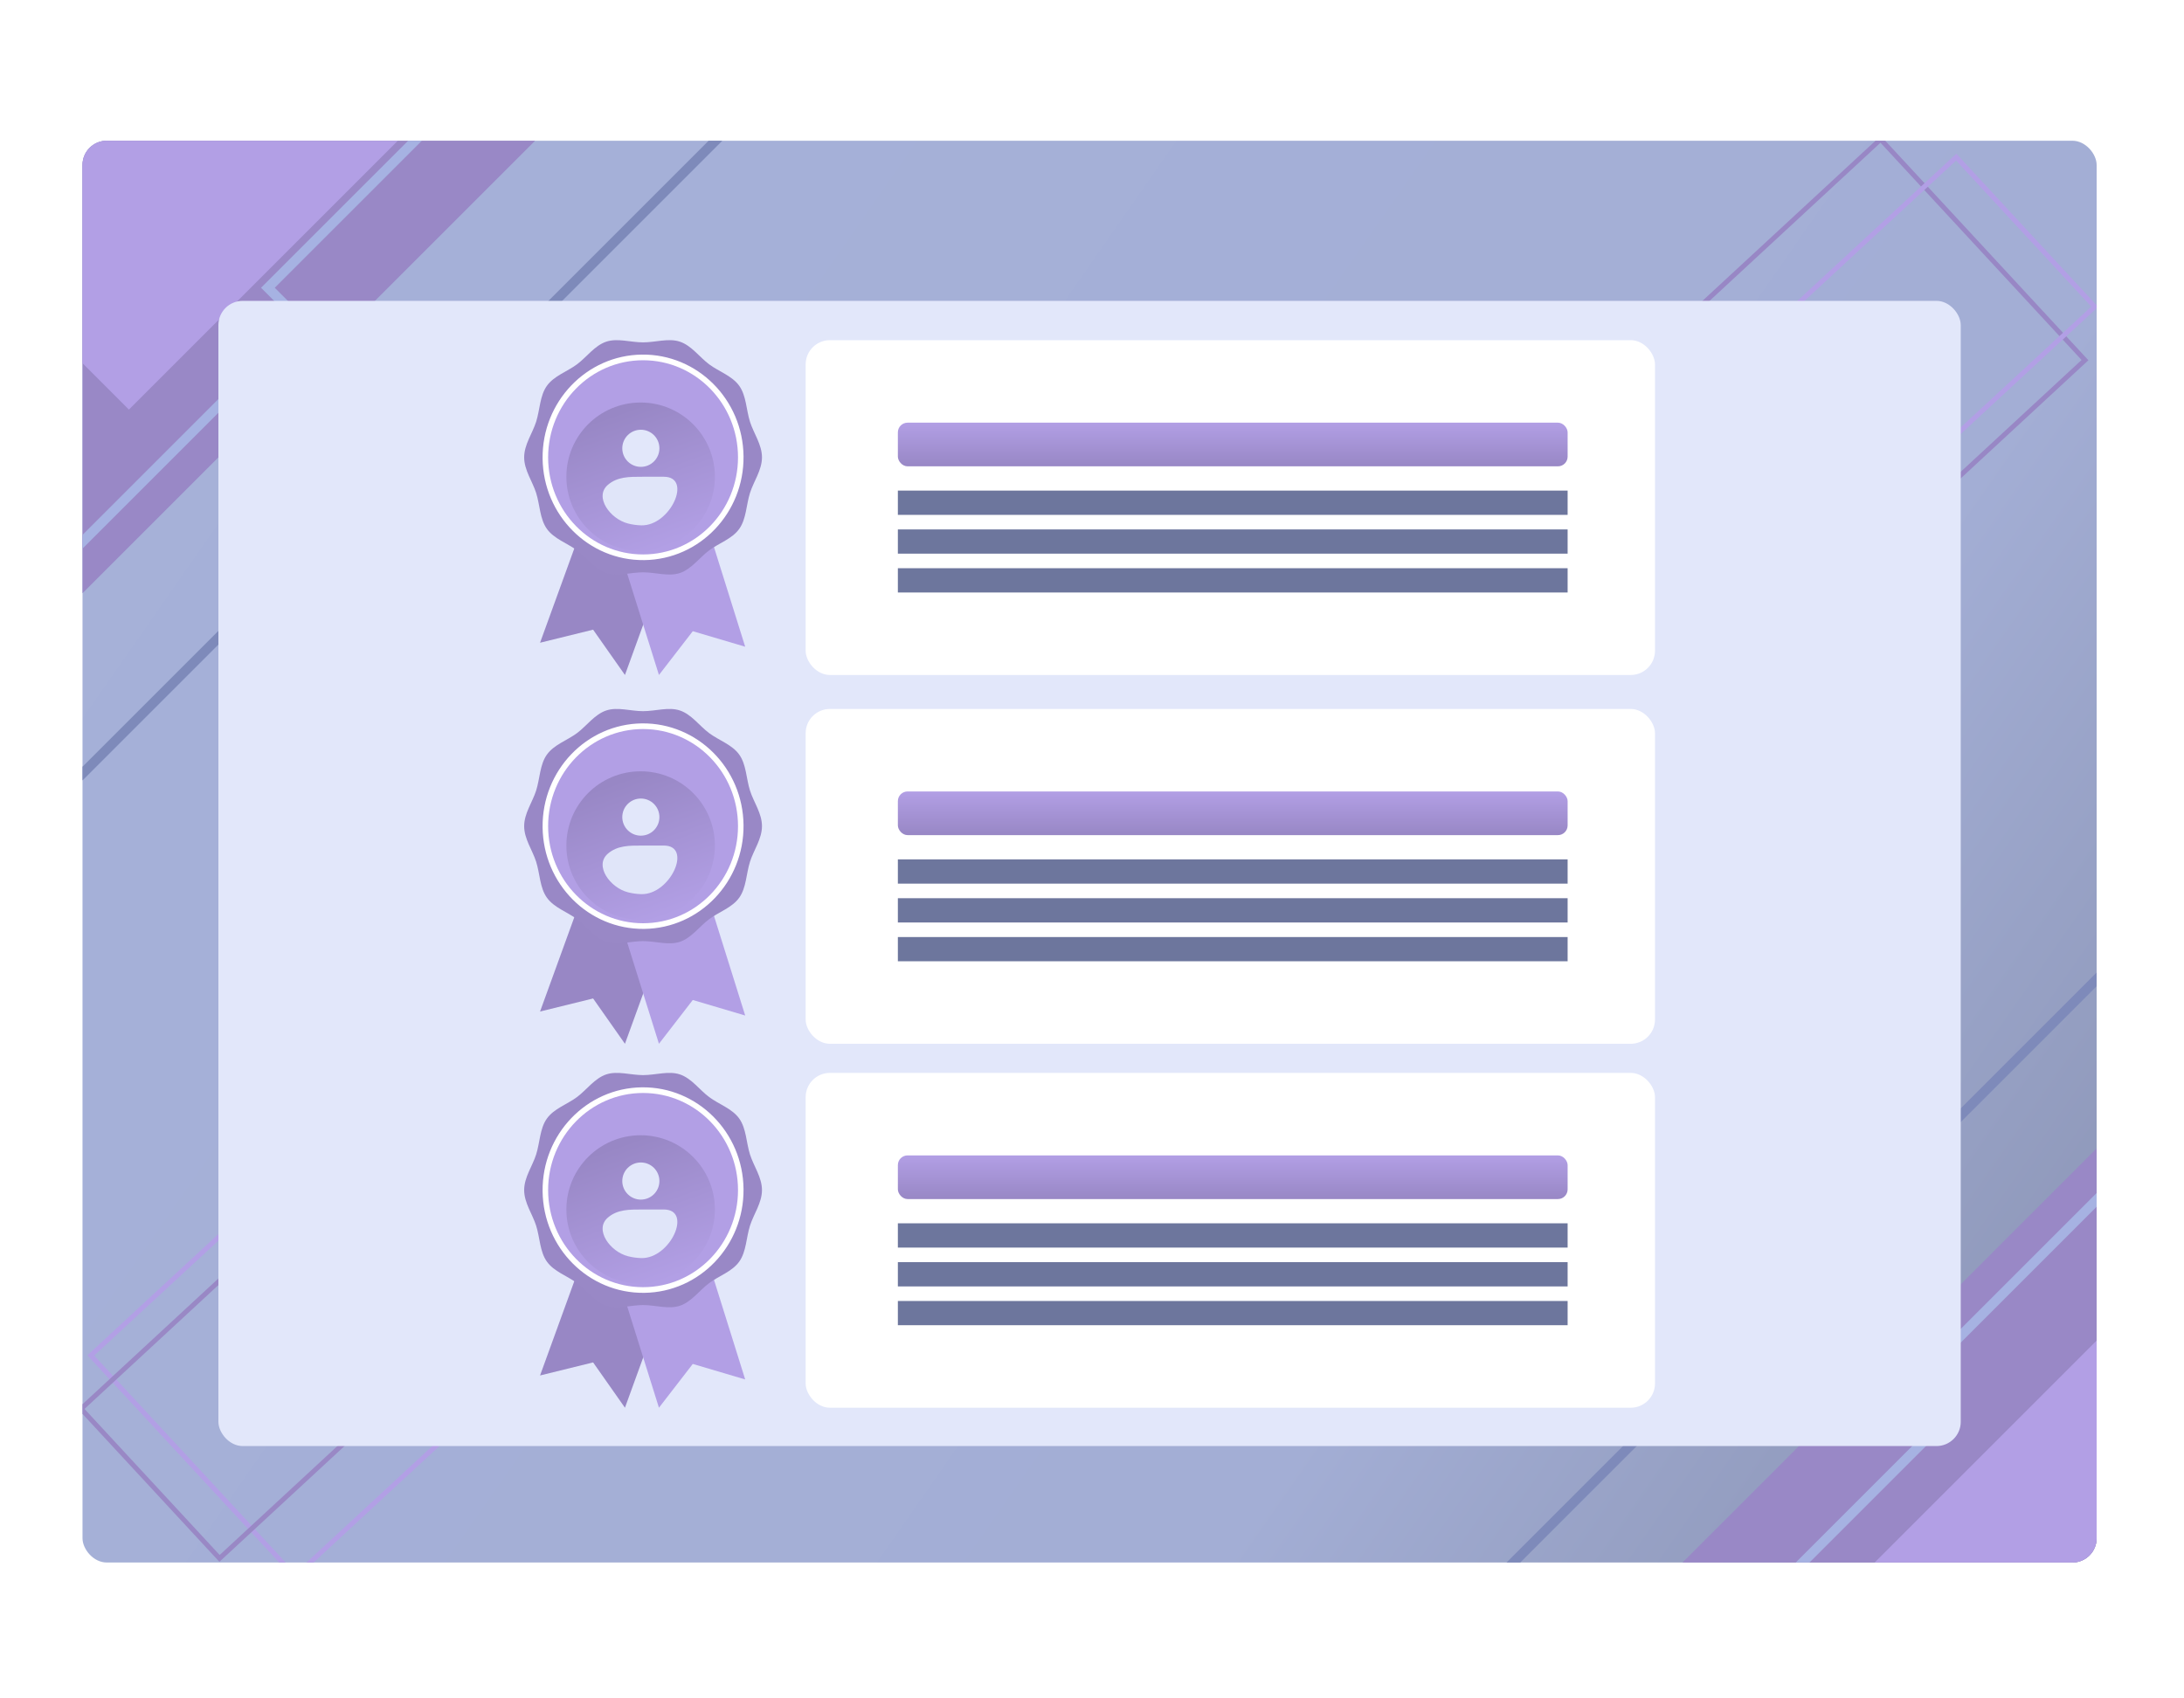 <svg width="450" height="350" viewBox="0 0 450 350" fill="none" xmlns="http://www.w3.org/2000/svg">
<g clip-path="url(#clip0_525_890)">
<rect x="17" y="29" width="415" height="293" fill="url(#paint0_linear_525_890)"/>
<line x1="200.91" y1="-24.496" x2="7.507" y2="168.908" stroke="#7E8ABA" stroke-width="2"/>
<line x1="484.111" y1="149.707" x2="290.707" y2="343.111" stroke="#7E8ABA" stroke-width="2"/>
<g clip-path="url(#clip1_525_890)">
<rect x="-54.049" y="58.951" width="154" height="95" transform="rotate(-45 -54.049 58.951)" fill="#9988C6"/>
<path d="M-12.33 45.516L59.088 -25.902L97.979 12.989L26.561 84.407L-12.33 45.516Z" fill="#B29FE5"/>
<path d="M3.227 125.419L62.27 66.375L55.199 59.304L112.475 2.029" stroke="#A6B2E2" stroke-width="2"/>
</g>
<g clip-path="url(#clip2_525_890)">
<rect x="509.501" y="293.514" width="154" height="95" transform="rotate(135 509.501 293.514)" fill="#9988C6"/>
<path d="M482.631 303.413L411.213 374.831L372.322 335.94L443.74 264.522L482.631 303.413Z" fill="#B29FE5"/>
<path d="M452.225 227.046L393.182 286.089L400.253 293.16L342.977 350.436" stroke="#A6B2E2" stroke-width="2"/>
</g>
<rect x="18.707" y="279.324" width="76" height="62" transform="rotate(-42.779 18.707 279.324)" stroke="#B29FE5"/>
<rect x="16.707" y="290.324" width="50" height="42" transform="rotate(-42.779 16.707 290.324)" stroke="#9988C5"/>
<rect x="429.598" y="74.213" width="76" height="62" transform="rotate(137.221 429.598 74.213)" stroke="#9887C5"/>
<rect x="431.598" y="63.213" width="50" height="42" transform="rotate(137.221 431.598 63.213)" stroke="#B29FE5"/>
<g filter="url(#filter0_d_525_890)">
<g clip-path="url(#clip3_525_890)">
<rect x="45" y="58" width="359" height="236" fill="#E2E7FA"/>
<rect x="166" y="217.1" width="175" height="69" rx="5" fill="white"/>
<rect x="185" y="264.1" width="138" height="5" fill="#6D769D"/>
<rect x="185" y="256.1" width="138" height="5" fill="#6D769D"/>
<rect x="185" y="248.1" width="138" height="5" fill="#6D769D"/>
<rect x="185" y="234.1" width="138" height="9" rx="2" fill="url(#paint1_linear_525_890)"/>
<g clip-path="url(#clip4_525_890)">
<path d="M128.767 286.1L122.206 276.762L111.275 279.453L120.539 253.945L138.032 260.593L128.767 286.1Z" fill="#9887C5"/>
<path d="M153.543 280.274L142.743 277.077L135.773 286.1L127.654 260.188L145.424 254.362L153.543 280.274Z" fill="#B29FE5"/>
<path d="M108 241.249C108 238.619 109.712 236.298 110.465 233.926C111.246 231.466 111.222 228.564 112.678 226.517C114.149 224.45 116.864 223.584 118.886 222.079C120.886 220.589 122.523 218.206 124.927 217.408C127.246 216.637 129.929 217.556 132.5 217.556C135.071 217.556 137.754 216.637 140.073 217.408C142.477 218.206 144.114 220.589 146.115 222.079C148.136 223.584 150.851 224.45 152.322 226.518C153.778 228.564 153.754 231.466 154.535 233.926C155.288 236.298 157 238.619 157 241.249C157 243.879 155.288 246.201 154.535 248.573C153.754 251.033 153.778 253.934 152.322 255.982C150.851 258.049 148.136 258.915 146.115 260.42C144.114 261.91 142.477 264.292 140.073 265.091C137.753 265.861 135.071 264.943 132.5 264.943C129.929 264.943 127.246 265.861 124.927 265.091C122.523 264.292 120.886 261.91 118.885 260.42C116.864 258.915 114.148 258.049 112.678 255.981C111.222 253.935 111.246 251.033 110.465 248.574C109.712 246.201 108 243.879 108 241.249Z" fill="#9988C6"/>
<path d="M132.727 262.425C144.16 262.296 153.326 252.711 153.2 241.016C153.074 229.321 143.704 219.945 132.271 220.074C120.839 220.203 111.673 229.788 111.799 241.483C111.925 253.178 121.295 262.554 132.727 262.425Z" fill="white"/>
<path d="M112.938 241.249C112.938 230.198 121.696 221.239 132.5 221.239C143.303 221.239 152.062 230.198 152.062 241.249C152.062 252.301 143.304 261.259 132.5 261.259C121.696 261.259 112.938 252.301 112.938 241.249Z" fill="#B29FE5"/>
</g>
<g filter="url(#filter1_i_525_890)">
<circle cx="131.998" cy="241.25" r="15.3" fill="url(#paint2_linear_525_890)"/>
</g>
<g filter="url(#filter2_d_525_890)">
<path d="M132.135 251.263C131.157 251.239 130.235 251.097 129.382 250.88C125.732 249.951 122.391 245.409 125.231 242.935C127.204 241.216 129.695 241.25 132.311 241.25H136.782C142.765 241.25 138.117 251.412 132.135 251.263Z" fill="#E0E5F9"/>
</g>
<g filter="url(#filter3_d_525_890)">
<circle cx="132.043" cy="235.385" r="3.825" fill="#E2E7FA"/>
</g>
<rect x="166" y="142.1" width="175" height="69" rx="5" fill="white"/>
<rect x="185" y="189.1" width="138" height="5" fill="#6D769D"/>
<rect x="185" y="181.1" width="138" height="5" fill="#6D769D"/>
<rect x="185" y="173.1" width="138" height="5" fill="#6D769D"/>
<rect x="185" y="159.1" width="138" height="9" rx="2" fill="url(#paint3_linear_525_890)"/>
<g clip-path="url(#clip5_525_890)">
<path d="M128.767 211.1L122.206 201.762L111.275 204.453L120.539 178.945L138.032 185.593L128.767 211.1Z" fill="#9887C5"/>
<path d="M153.543 205.274L142.743 202.077L135.773 211.1L127.654 185.188L145.424 179.362L153.543 205.274Z" fill="#B29FE5"/>
<path d="M108 166.249C108 163.619 109.712 161.298 110.465 158.926C111.246 156.466 111.222 153.564 112.678 151.517C114.149 149.45 116.864 148.584 118.886 147.079C120.886 145.589 122.523 143.206 124.927 142.408C127.246 141.637 129.929 142.556 132.5 142.556C135.071 142.556 137.754 141.637 140.073 142.408C142.477 143.206 144.114 145.589 146.115 147.079C148.136 148.584 150.851 149.45 152.322 151.518C153.778 153.564 153.754 156.466 154.535 158.926C155.288 161.298 157 163.619 157 166.249C157 168.879 155.288 171.201 154.535 173.573C153.754 176.033 153.778 178.934 152.322 180.982C150.851 183.049 148.136 183.915 146.115 185.42C144.114 186.91 142.477 189.292 140.073 190.091C137.753 190.861 135.071 189.943 132.5 189.943C129.929 189.943 127.246 190.861 124.927 190.091C122.523 189.292 120.886 186.91 118.885 185.42C116.864 183.915 114.148 183.049 112.678 180.981C111.222 178.935 111.246 176.033 110.465 173.574C109.712 171.201 108 168.879 108 166.249Z" fill="#9988C6"/>
<path d="M132.727 187.425C144.16 187.296 153.326 177.711 153.2 166.016C153.074 154.321 143.704 144.945 132.271 145.074C120.839 145.203 111.673 154.788 111.799 166.483C111.925 178.178 121.295 187.554 132.727 187.425Z" fill="white"/>
<path d="M112.938 166.249C112.938 155.198 121.696 146.239 132.5 146.239C143.303 146.239 152.062 155.198 152.062 166.249C152.062 177.301 143.304 186.259 132.5 186.259C121.696 186.259 112.938 177.301 112.938 166.249Z" fill="#B29FE5"/>
</g>
<g filter="url(#filter4_i_525_890)">
<circle cx="131.998" cy="166.25" r="15.3" fill="url(#paint4_linear_525_890)"/>
</g>
<g filter="url(#filter5_d_525_890)">
<path d="M132.135 176.263C131.157 176.239 130.235 176.097 129.382 175.88C125.732 174.951 122.391 170.409 125.231 167.935C127.204 166.216 129.695 166.25 132.311 166.25H136.782C142.765 166.25 138.117 176.412 132.135 176.263Z" fill="#E0E5F9"/>
</g>
<g filter="url(#filter6_d_525_890)">
<circle cx="132.043" cy="160.385" r="3.825" fill="#E2E7FA"/>
</g>
<rect x="166" y="66.1" width="175" height="69" rx="5" fill="white"/>
<rect x="185" y="113.1" width="138" height="5" fill="#6D769D"/>
<rect x="185" y="105.1" width="138" height="5" fill="#6D769D"/>
<rect x="185" y="97.1" width="138" height="5" fill="#6D769D"/>
<rect x="185" y="83.1" width="138" height="9" rx="2" fill="url(#paint5_linear_525_890)"/>
<g clip-path="url(#clip6_525_890)">
<path d="M128.767 135.1L122.206 125.762L111.275 128.453L120.539 102.945L138.032 109.593L128.767 135.1Z" fill="#9887C5"/>
<path d="M153.543 129.274L142.743 126.077L135.773 135.1L127.654 109.188L145.424 103.362L153.543 129.274Z" fill="#B29FE5"/>
<path d="M108 90.249C108 87.62 109.712 85.298 110.465 82.926C111.246 80.466 111.222 77.564 112.678 75.517C114.149 73.45 116.864 72.584 118.886 71.079C120.886 69.589 122.523 67.206 124.927 66.408C127.246 65.637 129.929 66.555 132.5 66.555C135.071 66.555 137.754 65.637 140.073 66.408C142.477 67.206 144.114 69.589 146.115 71.079C148.136 72.584 150.851 73.45 152.322 75.518C153.778 77.564 153.754 80.466 154.535 82.926C155.288 85.298 157 87.62 157 90.249C157 92.879 155.288 95.201 154.535 97.573C153.754 100.033 153.778 102.934 152.322 104.982C150.851 107.049 148.136 107.915 146.115 109.42C144.114 110.91 142.477 113.292 140.073 114.091C137.753 114.861 135.071 113.943 132.5 113.943C129.929 113.943 127.246 114.861 124.927 114.091C122.523 113.292 120.886 110.91 118.885 109.42C116.864 107.915 114.148 107.049 112.678 104.981C111.222 102.935 111.246 100.033 110.465 97.574C109.712 95.201 108 92.879 108 90.249Z" fill="#9988C6"/>
<path d="M132.727 111.425C144.16 111.296 153.326 101.711 153.2 90.016C153.074 78.321 143.704 68.945 132.271 69.074C120.839 69.203 111.673 78.788 111.799 90.483C111.925 102.178 121.295 111.554 132.727 111.425Z" fill="white"/>
<path d="M112.938 90.249C112.938 79.198 121.696 70.239 132.5 70.239C143.303 70.239 152.062 79.198 152.062 90.249C152.062 101.301 143.304 110.259 132.5 110.259C121.696 110.259 112.938 101.301 112.938 90.249Z" fill="#B29FE5"/>
</g>
<g filter="url(#filter7_i_525_890)">
<circle cx="131.998" cy="90.25" r="15.3" fill="url(#paint6_linear_525_890)"/>
</g>
<g filter="url(#filter8_d_525_890)">
<path d="M132.135 100.263C131.157 100.239 130.235 100.097 129.382 99.88C125.732 98.951 122.391 94.409 125.231 91.935C127.204 90.216 129.695 90.25 132.311 90.25H136.782C142.765 90.25 138.117 100.412 132.135 100.263Z" fill="#E0E5F9"/>
</g>
<g filter="url(#filter9_d_525_890)">
<circle cx="132.043" cy="84.385" r="3.825" fill="#E2E7FA"/>
</g>
</g>
</g>
</g>
<defs>
<filter id="filter0_d_525_890" x="24.2" y="41.2" width="400.6" height="277.6" filterUnits="userSpaceOnUse" color-interpolation-filters="sRGB">
<feFlood flood-opacity="0" result="BackgroundImageFix"/>
<feColorMatrix in="SourceAlpha" type="matrix" values="0 0 0 0 0 0 0 0 0 0 0 0 0 0 0 0 0 0 127 0" result="hardAlpha"/>
<feOffset dy="4"/>
<feGaussianBlur stdDeviation="10.4"/>
<feComposite in2="hardAlpha" operator="out"/>
<feColorMatrix type="matrix" values="0 0 0 0 0 0 0 0 0 0 0 0 0 0 0 0 0 0 0.06 0"/>
<feBlend mode="normal" in2="BackgroundImageFix" result="effect1_dropShadow_525_890"/>
<feBlend mode="normal" in="SourceGraphic" in2="effect1_dropShadow_525_890" result="shape"/>
</filter>
<filter id="filter1_i_525_890" x="116.697" y="225.949" width="30.601" height="33.101" filterUnits="userSpaceOnUse" color-interpolation-filters="sRGB">
<feFlood flood-opacity="0" result="BackgroundImageFix"/>
<feBlend mode="normal" in="SourceGraphic" in2="BackgroundImageFix" result="shape"/>
<feColorMatrix in="SourceAlpha" type="matrix" values="0 0 0 0 0 0 0 0 0 0 0 0 0 0 0 0 0 0 127 0" result="hardAlpha"/>
<feMorphology radius="1.5" operator="dilate" in="SourceAlpha" result="effect1_innerShadow_525_890"/>
<feOffset dy="4"/>
<feGaussianBlur stdDeviation="2"/>
<feComposite in2="hardAlpha" operator="arithmetic" k2="-1" k3="1"/>
<feColorMatrix type="matrix" values="0 0 0 0 0 0 0 0 0 0 0 0 0 0 0 0 0 0 0.25 0"/>
<feBlend mode="normal" in2="shape" result="effect1_innerShadow_525_890"/>
</filter>
<filter id="filter2_d_525_890" x="120.166" y="241.25" width="23.4" height="18.015" filterUnits="userSpaceOnUse" color-interpolation-filters="sRGB">
<feFlood flood-opacity="0" result="BackgroundImageFix"/>
<feColorMatrix in="SourceAlpha" type="matrix" values="0 0 0 0 0 0 0 0 0 0 0 0 0 0 0 0 0 0 127 0" result="hardAlpha"/>
<feOffset dy="4"/>
<feGaussianBlur stdDeviation="2"/>
<feComposite in2="hardAlpha" operator="out"/>
<feColorMatrix type="matrix" values="0 0 0 0 0 0 0 0 0 0 0 0 0 0 0 0 0 0 0.25 0"/>
<feBlend mode="normal" in2="BackgroundImageFix" result="effect1_dropShadow_525_890"/>
<feBlend mode="normal" in="SourceGraphic" in2="effect1_dropShadow_525_890" result="shape"/>
</filter>
<filter id="filter3_d_525_890" x="124.218" y="231.56" width="15.65" height="15.65" filterUnits="userSpaceOnUse" color-interpolation-filters="sRGB">
<feFlood flood-opacity="0" result="BackgroundImageFix"/>
<feColorMatrix in="SourceAlpha" type="matrix" values="0 0 0 0 0 0 0 0 0 0 0 0 0 0 0 0 0 0 127 0" result="hardAlpha"/>
<feOffset dy="4"/>
<feGaussianBlur stdDeviation="2"/>
<feComposite in2="hardAlpha" operator="out"/>
<feColorMatrix type="matrix" values="0 0 0 0 0 0 0 0 0 0 0 0 0 0 0 0 0 0 0.25 0"/>
<feBlend mode="normal" in2="BackgroundImageFix" result="effect1_dropShadow_525_890"/>
<feBlend mode="normal" in="SourceGraphic" in2="effect1_dropShadow_525_890" result="shape"/>
</filter>
<filter id="filter4_i_525_890" x="116.697" y="150.949" width="30.601" height="33.101" filterUnits="userSpaceOnUse" color-interpolation-filters="sRGB">
<feFlood flood-opacity="0" result="BackgroundImageFix"/>
<feBlend mode="normal" in="SourceGraphic" in2="BackgroundImageFix" result="shape"/>
<feColorMatrix in="SourceAlpha" type="matrix" values="0 0 0 0 0 0 0 0 0 0 0 0 0 0 0 0 0 0 127 0" result="hardAlpha"/>
<feMorphology radius="1.5" operator="dilate" in="SourceAlpha" result="effect1_innerShadow_525_890"/>
<feOffset dy="4"/>
<feGaussianBlur stdDeviation="2"/>
<feComposite in2="hardAlpha" operator="arithmetic" k2="-1" k3="1"/>
<feColorMatrix type="matrix" values="0 0 0 0 0 0 0 0 0 0 0 0 0 0 0 0 0 0 0.25 0"/>
<feBlend mode="normal" in2="shape" result="effect1_innerShadow_525_890"/>
</filter>
<filter id="filter5_d_525_890" x="120.166" y="166.25" width="23.4" height="18.015" filterUnits="userSpaceOnUse" color-interpolation-filters="sRGB">
<feFlood flood-opacity="0" result="BackgroundImageFix"/>
<feColorMatrix in="SourceAlpha" type="matrix" values="0 0 0 0 0 0 0 0 0 0 0 0 0 0 0 0 0 0 127 0" result="hardAlpha"/>
<feOffset dy="4"/>
<feGaussianBlur stdDeviation="2"/>
<feComposite in2="hardAlpha" operator="out"/>
<feColorMatrix type="matrix" values="0 0 0 0 0 0 0 0 0 0 0 0 0 0 0 0 0 0 0.25 0"/>
<feBlend mode="normal" in2="BackgroundImageFix" result="effect1_dropShadow_525_890"/>
<feBlend mode="normal" in="SourceGraphic" in2="effect1_dropShadow_525_890" result="shape"/>
</filter>
<filter id="filter6_d_525_890" x="124.218" y="156.56" width="15.65" height="15.65" filterUnits="userSpaceOnUse" color-interpolation-filters="sRGB">
<feFlood flood-opacity="0" result="BackgroundImageFix"/>
<feColorMatrix in="SourceAlpha" type="matrix" values="0 0 0 0 0 0 0 0 0 0 0 0 0 0 0 0 0 0 127 0" result="hardAlpha"/>
<feOffset dy="4"/>
<feGaussianBlur stdDeviation="2"/>
<feComposite in2="hardAlpha" operator="out"/>
<feColorMatrix type="matrix" values="0 0 0 0 0 0 0 0 0 0 0 0 0 0 0 0 0 0 0.25 0"/>
<feBlend mode="normal" in2="BackgroundImageFix" result="effect1_dropShadow_525_890"/>
<feBlend mode="normal" in="SourceGraphic" in2="effect1_dropShadow_525_890" result="shape"/>
</filter>
<filter id="filter7_i_525_890" x="116.697" y="74.95" width="30.601" height="33.101" filterUnits="userSpaceOnUse" color-interpolation-filters="sRGB">
<feFlood flood-opacity="0" result="BackgroundImageFix"/>
<feBlend mode="normal" in="SourceGraphic" in2="BackgroundImageFix" result="shape"/>
<feColorMatrix in="SourceAlpha" type="matrix" values="0 0 0 0 0 0 0 0 0 0 0 0 0 0 0 0 0 0 127 0" result="hardAlpha"/>
<feMorphology radius="1.5" operator="dilate" in="SourceAlpha" result="effect1_innerShadow_525_890"/>
<feOffset dy="4"/>
<feGaussianBlur stdDeviation="2"/>
<feComposite in2="hardAlpha" operator="arithmetic" k2="-1" k3="1"/>
<feColorMatrix type="matrix" values="0 0 0 0 0 0 0 0 0 0 0 0 0 0 0 0 0 0 0.25 0"/>
<feBlend mode="normal" in2="shape" result="effect1_innerShadow_525_890"/>
</filter>
<filter id="filter8_d_525_890" x="120.166" y="90.25" width="23.4" height="18.015" filterUnits="userSpaceOnUse" color-interpolation-filters="sRGB">
<feFlood flood-opacity="0" result="BackgroundImageFix"/>
<feColorMatrix in="SourceAlpha" type="matrix" values="0 0 0 0 0 0 0 0 0 0 0 0 0 0 0 0 0 0 127 0" result="hardAlpha"/>
<feOffset dy="4"/>
<feGaussianBlur stdDeviation="2"/>
<feComposite in2="hardAlpha" operator="out"/>
<feColorMatrix type="matrix" values="0 0 0 0 0 0 0 0 0 0 0 0 0 0 0 0 0 0 0.25 0"/>
<feBlend mode="normal" in2="BackgroundImageFix" result="effect1_dropShadow_525_890"/>
<feBlend mode="normal" in="SourceGraphic" in2="effect1_dropShadow_525_890" result="shape"/>
</filter>
<filter id="filter9_d_525_890" x="124.218" y="80.56" width="15.65" height="15.65" filterUnits="userSpaceOnUse" color-interpolation-filters="sRGB">
<feFlood flood-opacity="0" result="BackgroundImageFix"/>
<feColorMatrix in="SourceAlpha" type="matrix" values="0 0 0 0 0 0 0 0 0 0 0 0 0 0 0 0 0 0 127 0" result="hardAlpha"/>
<feOffset dy="4"/>
<feGaussianBlur stdDeviation="2"/>
<feComposite in2="hardAlpha" operator="out"/>
<feColorMatrix type="matrix" values="0 0 0 0 0 0 0 0 0 0 0 0 0 0 0 0 0 0 0.25 0"/>
<feBlend mode="normal" in2="BackgroundImageFix" result="effect1_dropShadow_525_890"/>
<feBlend mode="normal" in="SourceGraphic" in2="effect1_dropShadow_525_890" result="shape"/>
</filter>
<linearGradient id="paint0_linear_525_890" x1="23.5" y1="36.5" x2="427.5" y2="318" gradientUnits="userSpaceOnUse">
<stop stop-color="#A6B1D9"/>
<stop offset="0.712" stop-color="#A3AED5"/>
<stop offset="1" stop-color="#8992B2"/>
</linearGradient>
<linearGradient id="paint1_linear_525_890" x1="254" y1="243.1" x2="254" y2="234.1" gradientUnits="userSpaceOnUse">
<stop stop-color="#9887C5"/>
<stop offset="1" stop-color="#B29FE5"/>
</linearGradient>
<linearGradient id="paint2_linear_525_890" x1="125.368" y1="228.755" x2="135.313" y2="256.55" gradientUnits="userSpaceOnUse">
<stop stop-color="#9887C5"/>
<stop offset="1" stop-color="#B29FE5"/>
</linearGradient>
<linearGradient id="paint3_linear_525_890" x1="254" y1="168.1" x2="254" y2="159.1" gradientUnits="userSpaceOnUse">
<stop stop-color="#9887C5"/>
<stop offset="1" stop-color="#B29FE5"/>
</linearGradient>
<linearGradient id="paint4_linear_525_890" x1="125.368" y1="153.755" x2="135.313" y2="181.55" gradientUnits="userSpaceOnUse">
<stop stop-color="#9887C5"/>
<stop offset="1" stop-color="#B29FE5"/>
</linearGradient>
<linearGradient id="paint5_linear_525_890" x1="254" y1="92.1" x2="254" y2="83.1" gradientUnits="userSpaceOnUse">
<stop stop-color="#9887C5"/>
<stop offset="1" stop-color="#B29FE5"/>
</linearGradient>
<linearGradient id="paint6_linear_525_890" x1="125.368" y1="77.755" x2="135.313" y2="105.55" gradientUnits="userSpaceOnUse">
<stop stop-color="#9887C5"/>
<stop offset="1" stop-color="#B29FE5"/>
</linearGradient>
<clipPath id="clip0_525_890">
<rect x="17" y="29" width="415" height="293" rx="5" fill="white"/>
</clipPath>
<clipPath id="clip1_525_890">
<rect width="180" height="111.86" fill="white" transform="translate(-54.049 58.951) rotate(-45)"/>
</clipPath>
<clipPath id="clip2_525_890">
<rect width="154" height="95" fill="white" transform="translate(509.501 293.514) rotate(135)"/>
</clipPath>
<clipPath id="clip3_525_890">
<rect x="45" y="58" width="359" height="236" rx="5" fill="white"/>
</clipPath>
<clipPath id="clip4_525_890">
<rect width="49" height="69" fill="white" transform="translate(108 217.1)"/>
</clipPath>
<clipPath id="clip5_525_890">
<rect width="49" height="69" fill="white" transform="translate(108 142.1)"/>
</clipPath>
<clipPath id="clip6_525_890">
<rect width="49" height="69" fill="white" transform="translate(108 66.1)"/>
</clipPath>
</defs>
</svg>
